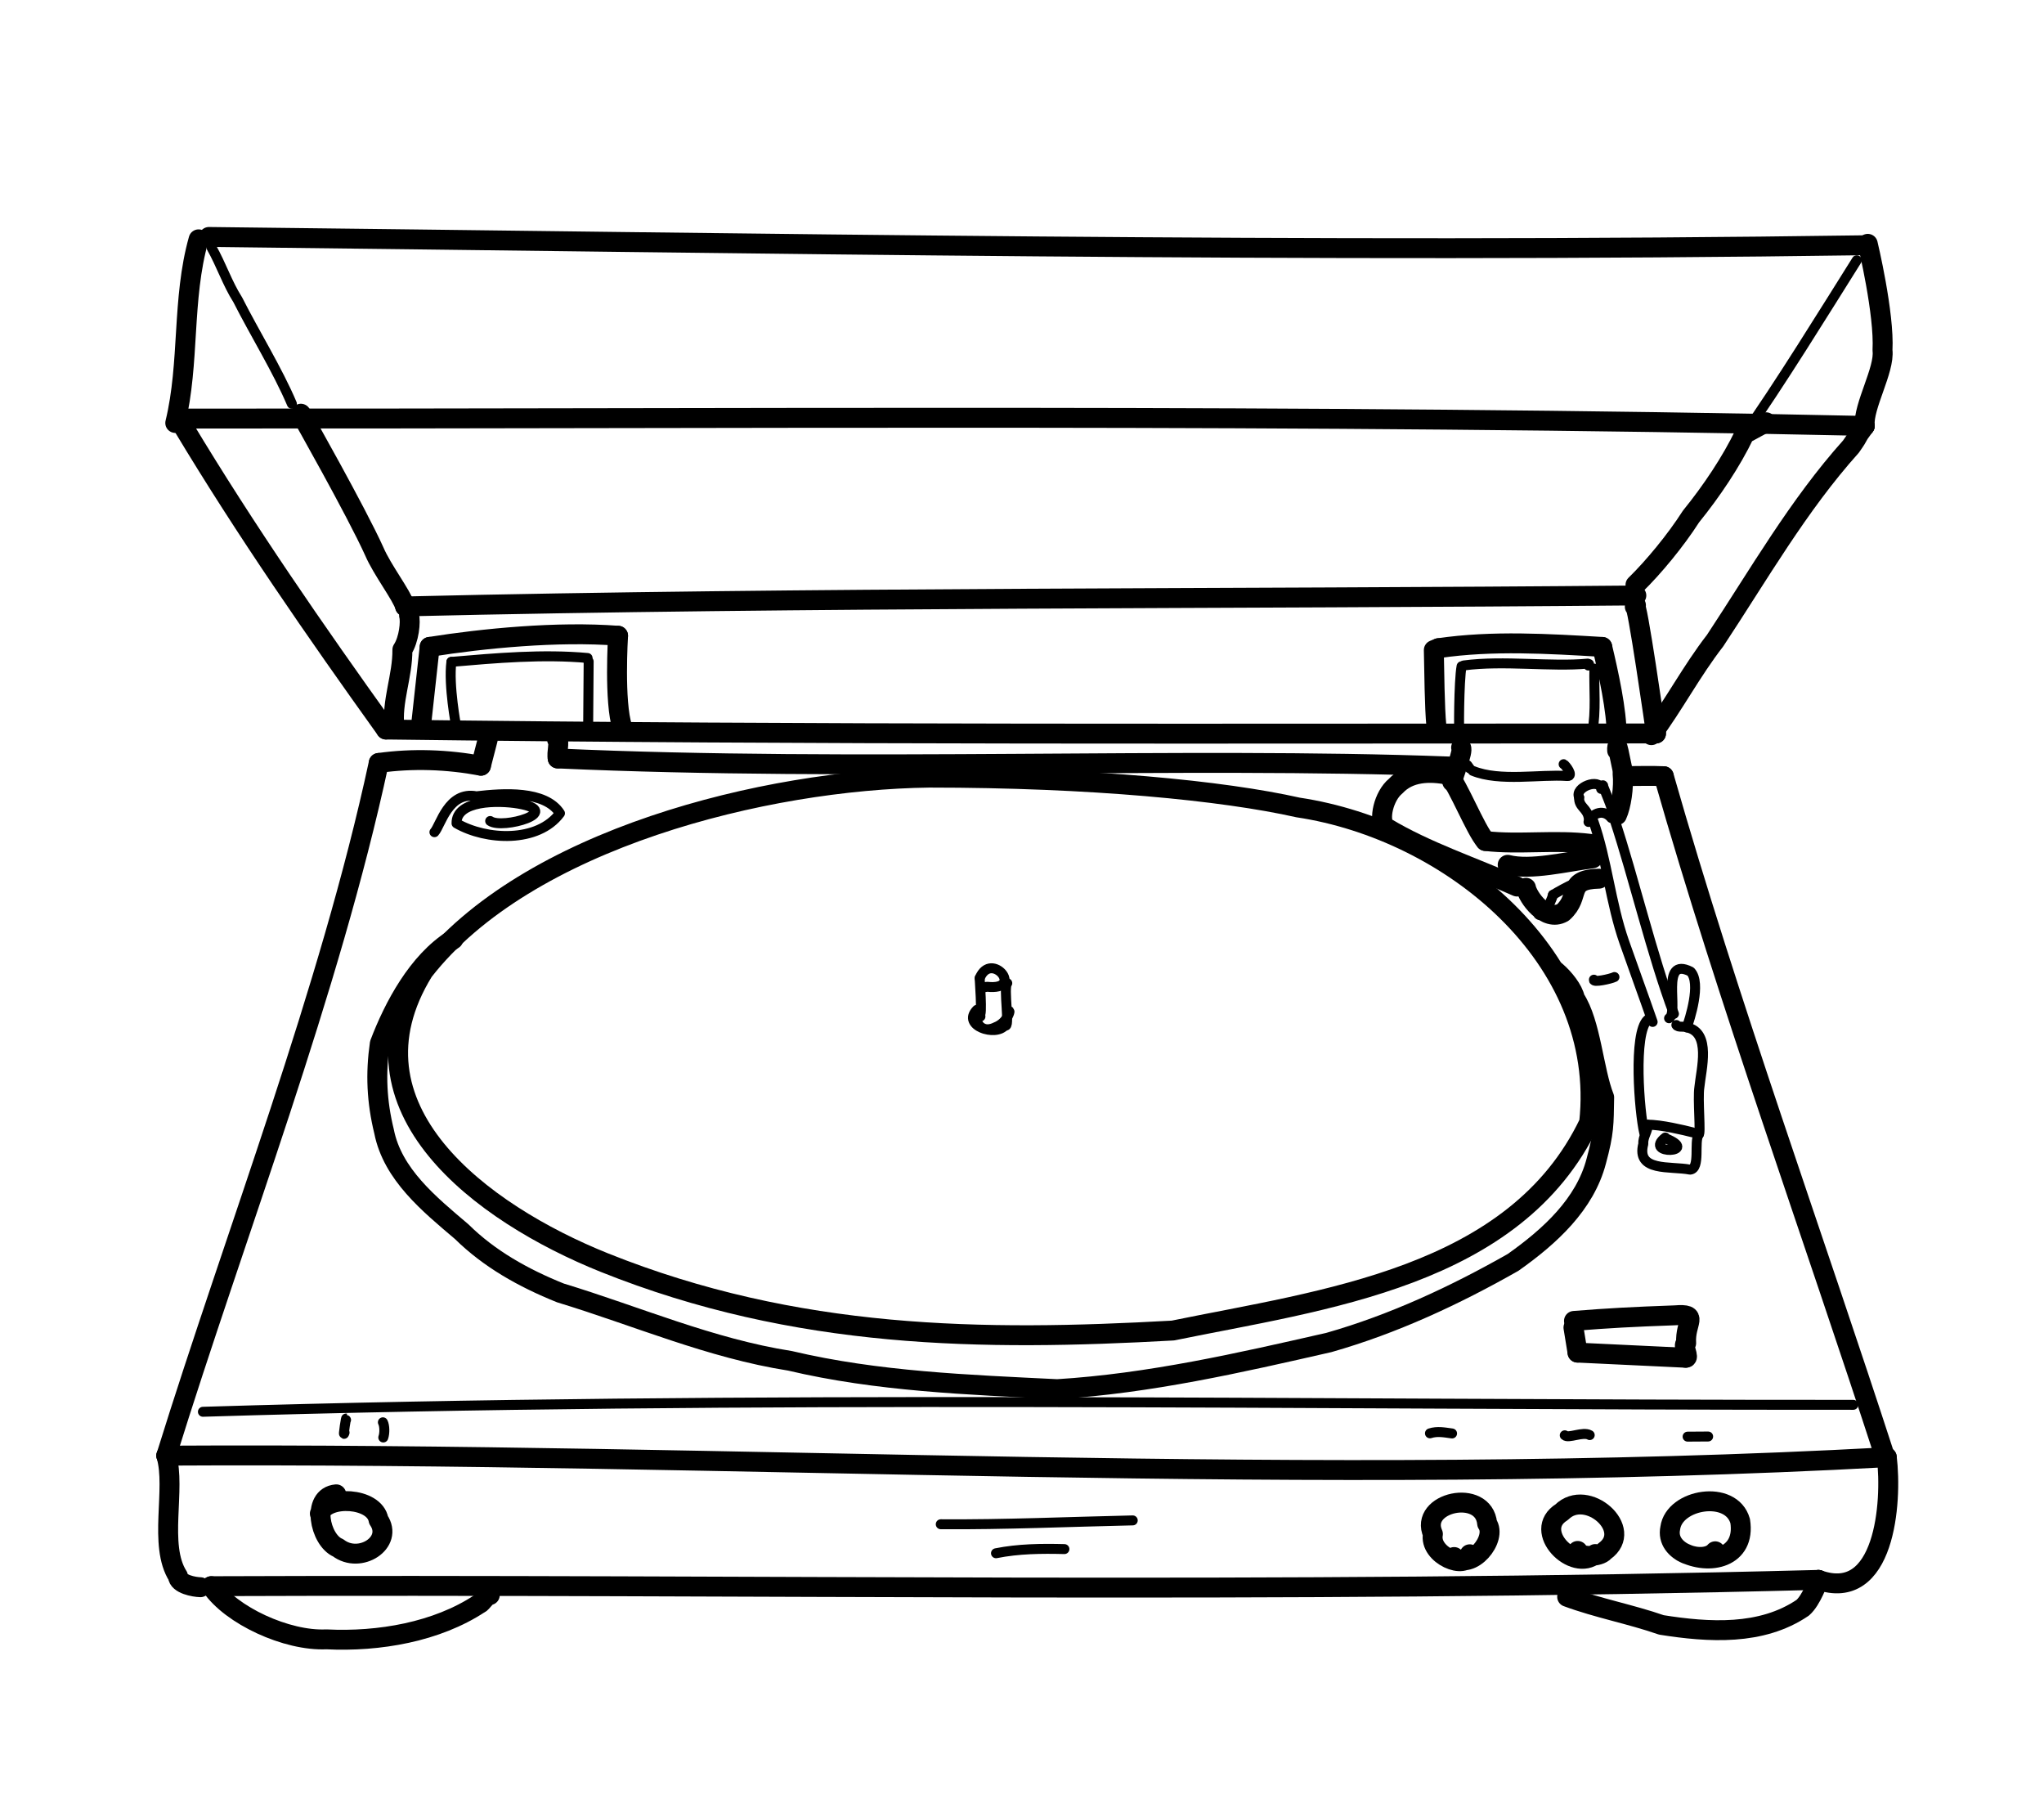<?xml version="1.0" encoding="UTF-8" standalone="no"?>
<!-- Created by Ashley Blewer - This work is licensed under a Creative Commons Attribution 4.0 International License -->

<svg
   width="544"
   height="480"
   viewBox="0 0 143.933 127"
   version="1.1"
   id="svg2490"
   inkscape:version="1.2.2 (1:1.2.2+202212051552+b0a8486541)"
   sodipodi:docname="1948-microgroove-disc-2.svg"
   xmlns:inkscape="http://www.inkscape.org/namespaces/inkscape"
   xmlns:sodipodi="http://sodipodi.sourceforge.net/DTD/sodipodi-0.dtd"
   xmlns="http://www.w3.org/2000/svg"
   xmlns:svg="http://www.w3.org/2000/svg">
  <sodipodi:namedview
     id="namedview2492"
     pagecolor="#ffffff"
     bordercolor="#666666"
     borderopacity="1.0"
     inkscape:pageshadow="2"
     inkscape:pageopacity="0.0"
     inkscape:pagecheckerboard="0"
     inkscape:document-units="mm"
     showgrid="false"
     units="px"
     inkscape:zoom="0.90583674"
     inkscape:cx="53.541657"
     inkscape:cy="253.35691"
     inkscape:window-width="1846"
     inkscape:window-height="1136"
     inkscape:window-x="0"
     inkscape:window-y="0"
     inkscape:window-maximized="1"
     inkscape:current-layer="g4731"
     inkscape:showpageshadow="2"
     inkscape:deskcolor="#d1d1d1" />
  <defs
     id="defs2487" />
  <g
     inkscape:label="Layer 1"
     inkscape:groupmode="layer"
     id="layer1">
    <g
       id="g4731"
       transform="matrix(0.33,0,0,0.329,-241.789,1.731)"
       style="stroke-width:2.687">
      <g
         id="g104528"
         transform="matrix(1,0,0,-1,0,792)"
         style="stroke-width:2.687">
        <g
           id="g104530"
           style="stroke-width:2.687" />
      </g>
      <g
         id="g104996"
         transform="matrix(1,0,0,-1,0,792)"
         style="stroke-width:2.687">
        <g
           id="g104998"
           style="stroke-width:2.687" />
      </g>
      <g
         id="g4642"
         transform="matrix(1.187,0,0,1.188,681.24,-127.775)"
         style="stroke-width:2.826">
        <g
           id="g1462"
           transform="matrix(1,0,0,-1,0,792)"
           style="stroke-width:2.826">
          <g
             id="g1464"
             style="stroke-width:2.826">
            <path
               d="m 112.741,557.466 c -12.722,17.784 -25.208,35.841 -36.449,54.576 -0.177,0.418 -0.353,0.836 -0.53,1.254"
               style="fill:none;stroke:#000000;stroke-width:3.585;stroke-linecap:round;stroke-linejoin:round;stroke-miterlimit:10;stroke-dasharray:none;stroke-opacity:1"
               id="path1466" />
          </g>
        </g>
        <g
           id="g1468"
           transform="matrix(1,0,0,-1,0,792)"
           style="stroke-width:2.826">
          <g
             id="g1470"
             style="stroke-width:2.826">
            <path
               d="m 74.856,612.686 c 2.628,10.86 1.154,22.291 4.195,33.079"
               style="fill:none;stroke:#000000;stroke-width:3.585;stroke-linecap:round;stroke-linejoin:round;stroke-miterlimit:10;stroke-dasharray:none;stroke-opacity:1"
               id="path1472" />
          </g>
        </g>
        <g
           id="g1474"
           transform="matrix(1,0,0,-1,0,792)"
           style="stroke-width:2.826">
          <g
             id="g1476"
             style="stroke-width:2.826">
            <path
               d="M 80.906,646.192 C 180.069,645.077 279.241,643.268 378.411,644.695"
               style="fill:none;stroke:#000000;stroke-width:3.585;stroke-linecap:round;stroke-linejoin:round;stroke-miterlimit:10;stroke-dasharray:none;stroke-opacity:1"
               id="path1478" />
          </g>
        </g>
        <g
           id="g1480"
           transform="matrix(1,0,0,-1,0,792)"
           style="stroke-width:2.826">
          <g
             id="g1482"
             style="stroke-width:2.826">
            <path
               d="m 379.11,644.954 c 0,0 3.02,-12.593 2.652,-19.176 0.432,-3.517 -3.505,-10.088 -3.195,-13.621"
               style="fill:none;stroke:#000000;stroke-width:3.585;stroke-linecap:round;stroke-linejoin:round;stroke-miterlimit:10;stroke-dasharray:none;stroke-opacity:1"
               id="path1484"
               sodipodi:nodetypes="ccc" />
          </g>
        </g>
        <g
           id="g1486"
           transform="matrix(1,0,0,-1,0,792)"
           style="stroke-width:2.826">
          <g
             id="g1488"
             style="stroke-width:2.826">
            <path
               d="m 340.217,556.451 c 4.034,5.45 7.263,11.623 11.465,17.047 7.824,11.863 14.939,24.356 24.41,34.931 1.836,2.603 0.628,1.27 2.475,3.728"
               style="fill:none;stroke:#000000;stroke-width:3.585;stroke-linecap:round;stroke-linejoin:round;stroke-miterlimit:10;stroke-dasharray:none;stroke-opacity:1"
               id="path1490"
               sodipodi:nodetypes="cccc" />
          </g>
        </g>
        <g
           id="g1492"
           transform="matrix(1,0,0,-1,0,792)"
           style="stroke-width:2.826">
          <g
             id="g1494"
             style="stroke-width:2.826">
            <path
               d="m 112.741,557.466 c 77.189,-1.01 152.725,-0.695 228.304,-0.71"
               style="fill:none;stroke:#000000;stroke-width:3.585;stroke-linecap:round;stroke-linejoin:round;stroke-miterlimit:10;stroke-dasharray:none;stroke-opacity:1"
               id="path1496"
               sodipodi:nodetypes="cc" />
          </g>
        </g>
        <g
           id="g1498"
           transform="matrix(1,0,0,-1,0,792)"
           style="stroke-width:2.826">
          <g
             id="g1500"
             style="stroke-width:2.826">
            <path
               d="m 301.568,558.086 c -0.337,3.336 -0.373,9.918 -0.463,13.692 l 0.846,0.341"
               style="fill:none;stroke:#000000;stroke-width:3.585;stroke-linecap:round;stroke-linejoin:round;stroke-miterlimit:10;stroke-dasharray:none;stroke-opacity:1"
               id="path1502"
               sodipodi:nodetypes="ccc" />
          </g>
        </g>
        <g
           id="g1504"
           transform="matrix(1,0,0,-1,0,792)"
           style="stroke-width:2.826">
          <g
             id="g1506"
             style="stroke-width:2.826">
            <path
               d="m 301.951,572.119 c 9.681,1.429 19.894,0.79 29.428,0.228"
               style="fill:none;stroke:#000000;stroke-width:3.585;stroke-linecap:round;stroke-linejoin:round;stroke-miterlimit:10;stroke-dasharray:none;stroke-opacity:1"
               id="path1508" />
          </g>
        </g>
        <g
           id="g1510"
           transform="matrix(1,0,0,-1,0,792)"
           style="stroke-width:2.826">
          <g
             id="g1512"
             style="stroke-width:2.826">
            <path
               d="m 331.38,572.347 c 1.113,-4.679 2.623,-11.502 2.589,-15.918"
               style="fill:none;stroke:#000000;stroke-width:3.585;stroke-linecap:round;stroke-linejoin:round;stroke-miterlimit:10;stroke-dasharray:none;stroke-opacity:1"
               id="path1514"
               sodipodi:nodetypes="cc" />
          </g>
        </g>
        <g
           id="g1516"
           transform="matrix(1,0,0,-1,0,792)"
           style="stroke-width:2.826">
          <g
             id="g1518"
             style="stroke-width:2.826">
            <path
               d="m 119.045,558.275 1.545,14.077"
               style="fill:none;stroke:#000000;stroke-width:3.585;stroke-linecap:round;stroke-linejoin:round;stroke-miterlimit:10;stroke-dasharray:none;stroke-opacity:1"
               id="path1520"
               sodipodi:nodetypes="cc" />
          </g>
        </g>
        <g
           id="g1522"
           transform="matrix(1,0,0,-1,0,792)"
           style="stroke-width:2.826">
          <g
             id="g1524"
             style="stroke-width:2.826">
            <path
               d="m 120.59,572.352 c 9.611,1.53 23.013,2.847 33.864,2.007"
               style="fill:none;stroke:#000000;stroke-width:3.585;stroke-linecap:round;stroke-linejoin:round;stroke-miterlimit:10;stroke-dasharray:none;stroke-opacity:1"
               id="path1526"
               sodipodi:nodetypes="cc" />
          </g>
        </g>
        <g
           id="g1528"
           transform="matrix(1,0,0,-1,0,792)"
           style="stroke-width:2.826">
          <g
             id="g1530"
             style="stroke-width:2.826">
            <path
               d="m 154.454,574.359 c 0,0 -0.749,-12.006 0.776,-16.566"
               style="fill:none;stroke:#000000;stroke-width:3.585;stroke-linecap:round;stroke-linejoin:round;stroke-miterlimit:10;stroke-dasharray:none;stroke-opacity:1"
               id="path1532"
               sodipodi:nodetypes="cc" />
          </g>
        </g>
        <g
           id="g1534"
           transform="matrix(1,0,0,-1,0,792)"
           style="stroke-width:2.826">
          <g
             id="g1536"
             style="stroke-width:2.826">
            <path
               d="m 114.259,557.878 c -0.557,4.611 1.478,9.22 1.425,13.965 1.203,1.831 1.519,5.067 1.203,6.166"
               style="fill:none;stroke:#000000;stroke-width:3.585;stroke-linecap:round;stroke-linejoin:round;stroke-miterlimit:10;stroke-dasharray:none;stroke-opacity:1"
               id="path1538" />
          </g>
        </g>
        <g
           id="g1540"
           transform="matrix(1,0,0,-1,0,792)"
           style="stroke-width:2.826">
          <g
             id="g1542"
             style="stroke-width:2.826">
            <path
               d="m 116.171,579.64 c 72.768,1.72 148.607,1.311 221.337,1.974"
               style="fill:none;stroke:#000000;stroke-width:3.585;stroke-linecap:round;stroke-linejoin:round;stroke-miterlimit:10;stroke-dasharray:none;stroke-opacity:1"
               id="path1544"
               sodipodi:nodetypes="cc" />
          </g>
        </g>
        <g
           id="g1546"
           transform="matrix(1,0,0,-1,0,792)"
           style="stroke-width:2.826">
          <g
             id="g1548"
             style="stroke-width:2.826">
            <path
               d="m 341.045,556.756 c 0,0 -3.537,24.858 -3.808,22.832 l 0.203,0.266"
               style="fill:none;stroke:#000000;stroke-width:3.585;stroke-linecap:round;stroke-linejoin:round;stroke-miterlimit:10;stroke-dasharray:none;stroke-opacity:1"
               id="path1550"
               sodipodi:nodetypes="ccc" />
          </g>
        </g>
        <g
           id="g1552"
           transform="matrix(1,0,0,-1,0,792)"
           style="stroke-width:2.826">
          <g
             id="g1554"
             style="stroke-width:2.826">
            <path
               d="m 77.079,613.48 c 100.496,-0.07 201.005,0.874 301.487,-1.323"
               style="fill:none;stroke:#000000;stroke-width:3.585;stroke-linecap:round;stroke-linejoin:round;stroke-miterlimit:10;stroke-dasharray:none;stroke-opacity:1"
               id="path1556" />
          </g>
        </g>
        <g
           id="g1558"
           transform="matrix(1,0,0,-1,0,792)"
           style="stroke-width:2.826">
          <g
             id="g1560"
             style="stroke-width:2.826">
            <path
               d="m 116.171,579.64 c -0.615,2.048 -4.13,6.606 -5.526,9.883 -3.225,7.173 -13.211,24.831 -13.211,24.831"
               style="fill:none;stroke:#000000;stroke-width:3.585;stroke-linecap:round;stroke-linejoin:round;stroke-miterlimit:10;stroke-dasharray:none;stroke-opacity:1"
               id="path1562"
               sodipodi:nodetypes="ccc" />
          </g>
        </g>
        <g
           id="g1564"
           transform="matrix(1,0,0,-1,0,792)"
           style="stroke-width:2.826">
          <g
             id="g1566"
             style="stroke-width:2.826">
            <path
               d="m 337.36,583.525 c 3.213,3.142 7.2,7.959 9.969,12.299 3.691,4.565 7.263,9.886 9.645,14.885 l 3.866,2.105"
               style="fill:none;stroke:#000000;stroke-width:3.585;stroke-linecap:round;stroke-linejoin:round;stroke-miterlimit:10;stroke-dasharray:none;stroke-opacity:1"
               id="path1568"
               sodipodi:nodetypes="cccc" />
          </g>
        </g>
        <g
           id="g1570"
           transform="matrix(1,0,0,-1,0,792)"
           style="stroke-width:2.826">
          <g
             id="g1572"
             style="stroke-width:2.826">
            <path
               d="m 95.818,616.139 c -2.572,6.073 -6.657,12.653 -9.731,18.737 -1.87,2.941 -2.947,6.283 -4.71,9.403"
               style="fill:none;stroke:#000000;stroke-width:1.793;stroke-linecap:round;stroke-linejoin:round;stroke-miterlimit:10;stroke-dasharray:none;stroke-opacity:1"
               id="path1574" />
          </g>
        </g>
        <g
           id="g1576"
           transform="matrix(1,0,0,-1,0,792)"
           style="stroke-width:2.826">
          <g
             id="g1578"
             style="stroke-width:2.826">
            <path
               d="m 356.974,610.709 c 5.782,8.108 14.922,22.923 20.164,31.284"
               style="fill:none;stroke:#000000;stroke-width:1.793;stroke-linecap:round;stroke-linejoin:round;stroke-miterlimit:10;stroke-dasharray:none;stroke-opacity:1"
               id="path1580"
               sodipodi:nodetypes="cc" />
          </g>
        </g>
        <g
           id="g1582"
           transform="matrix(1,0,0,-1,0,792)"
           style="stroke-width:2.826">
          <g
             id="g1584"
             style="stroke-width:2.826">
            <path
               d="m 124.495,569.652 c -0.551,-4.211 0.85,-11.552 0.85,-11.552"
               style="fill:none;stroke:#000000;stroke-width:1.793;stroke-linecap:round;stroke-linejoin:round;stroke-miterlimit:10;stroke-dasharray:none;stroke-opacity:1"
               id="path1586"
               sodipodi:nodetypes="cc" />
          </g>
        </g>
        <g
           id="g1588"
           transform="matrix(1,0,0,-1,0,792)"
           style="stroke-width:2.826">
          <g
             id="g1590"
             style="stroke-width:2.826">
            <path
               d="m 124.495,569.652 c 7.968,0.69 16.498,1.433 24.478,0.7 l -0.265,-0.091"
               style="fill:none;stroke:#000000;stroke-width:1.793;stroke-linecap:round;stroke-linejoin:round;stroke-miterlimit:10;stroke-dasharray:none;stroke-opacity:1"
               id="path1592"
               sodipodi:nodetypes="ccc" />
          </g>
        </g>
        <g
           id="g1594"
           transform="matrix(1,0,0,-1,0,792)"
           style="stroke-width:2.826">
          <g
             id="g1596"
             style="stroke-width:2.826">
            <path
               d="m 149.171,569.72 -0.093,-11.945"
               style="fill:none;stroke:#000000;stroke-width:1.793;stroke-linecap:round;stroke-linejoin:round;stroke-miterlimit:10;stroke-dasharray:none;stroke-opacity:1"
               id="path1598"
               sodipodi:nodetypes="cc" />
          </g>
        </g>
        <g
           id="g1600"
           transform="matrix(1,0,0,-1,0,792)"
           style="stroke-width:2.826">
          <g
             id="g1602"
             style="stroke-width:2.826">
            <path
               d="m 306.097,568.86 c -0.504,-2.582 -0.509,-12.862 -0.391,-11.412"
               style="fill:none;stroke:#000000;stroke-width:1.793;stroke-linecap:round;stroke-linejoin:round;stroke-miterlimit:10;stroke-dasharray:none;stroke-opacity:1"
               id="path1604"
               sodipodi:nodetypes="cc" />
          </g>
        </g>
        <g
           id="g1606"
           transform="matrix(1,0,0,-1,0,792)"
           style="stroke-width:2.826">
          <g
             id="g1608"
             style="stroke-width:2.826">
            <path
               d="m 306.51,569.012 c 7.151,0.952 15.753,-0.295 22.259,0.328 l 0.239,-0.079 -0.122,-0.266"
               style="fill:none;stroke:#000000;stroke-width:1.793;stroke-linecap:round;stroke-linejoin:round;stroke-miterlimit:10;stroke-dasharray:none;stroke-opacity:1"
               id="path1610" />
          </g>
        </g>
        <g
           id="g1612"
           transform="matrix(1,0,0,-1,0,792)"
           style="stroke-width:2.826">
          <g
             id="g1614"
             style="stroke-width:2.826">
            <path
               d="m 329.973,568.44 c -0.105,-3.534 0.337,-7.68 -0.374,-11.374"
               style="fill:none;stroke:#000000;stroke-width:1.793;stroke-linecap:round;stroke-linejoin:round;stroke-miterlimit:10;stroke-dasharray:none;stroke-opacity:1"
               id="path1616"
               sodipodi:nodetypes="cc" />
          </g>
        </g>
        <g
           id="g1618"
           transform="matrix(1,0,0,-1,0,792)"
           style="stroke-width:2.826">
          <g
             id="g1620"
             style="stroke-width:2.826">
            <path
               d="m 131.032,555.71 -1.227,-4.761"
               style="fill:none;stroke:#000000;stroke-width:3.585;stroke-linecap:round;stroke-linejoin:round;stroke-miterlimit:10;stroke-dasharray:none;stroke-opacity:1"
               id="path1622"
               sodipodi:nodetypes="cc" />
          </g>
        </g>
        <g
           id="g1624"
           transform="matrix(1,0,0,-1,0,792)"
           style="stroke-width:2.826">
          <g
             id="g1626"
             style="stroke-width:2.826">
            <path
               d="m 143.495,555.658 c 0.54,-0.259 -0.14,-2.477 0.112,-3.403"
               style="fill:none;stroke:#000000;stroke-width:3.585;stroke-linecap:round;stroke-linejoin:round;stroke-miterlimit:10;stroke-dasharray:none;stroke-opacity:1"
               id="path1628" />
          </g>
        </g>
        <g
           id="g1630"
           transform="matrix(1,0,0,-1,0,792)"
           style="stroke-width:2.826">
          <g
             id="g1632"
             style="stroke-width:2.826">
            <path
               d="m 306.011,554.22 c 0.417,-0.75 -1.291,-4.606 -1.6,-6.154"
               style="fill:none;stroke:#000000;stroke-width:3.585;stroke-linecap:round;stroke-linejoin:round;stroke-miterlimit:10;stroke-dasharray:none;stroke-opacity:1"
               id="path1634" />
          </g>
        </g>
        <g
           id="g1636"
           transform="matrix(1,0,0,-1,0,792)"
           style="stroke-width:2.826">
          <g
             id="g1638"
             style="stroke-width:2.826">
            <path
               d="m 334.062,553.682 c -0.093,2.747 0.907,-4.246 1.336,-4.583"
               style="fill:none;stroke:#000000;stroke-width:3.585;stroke-linecap:round;stroke-linejoin:round;stroke-miterlimit:10;stroke-dasharray:none;stroke-opacity:1"
               id="path1640"
               sodipodi:nodetypes="cc" />
          </g>
        </g>
        <g
           id="g1642"
           transform="matrix(1,0,0,-1,0,792)"
           style="stroke-width:2.826">
          <g
             id="g1644"
             style="stroke-width:2.826">
            <path
               d="m 335.042,549.459 c 0.266,-2.344 -0.266,-5.799 -1.023,-7.415"
               style="fill:none;stroke:#000000;stroke-width:3.585;stroke-linecap:round;stroke-linejoin:round;stroke-miterlimit:10;stroke-dasharray:none;stroke-opacity:1"
               id="path1646" />
          </g>
        </g>
        <g
           id="g1648"
           transform="matrix(1,0,0,-1,0,792)"
           style="stroke-width:2.826">
          <g
             id="g1650"
             style="stroke-width:2.826">
            <path
               d="m 303.744,549.293 c 1.742,-1.951 4.82,-9.814 6.64,-11.906"
               style="fill:none;stroke:#000000;stroke-width:3.585;stroke-linecap:round;stroke-linejoin:round;stroke-miterlimit:10;stroke-dasharray:none;stroke-opacity:1"
               id="path1652"
               sodipodi:nodetypes="cc" />
          </g>
        </g>
        <g
           id="g1654"
           transform="matrix(1,0,0,-1,0,792)"
           style="stroke-width:2.826">
          <g
             id="g1656"
             style="stroke-width:2.826">
            <path
               d="m 310.383,537.387 c 5.951,-0.709 12.656,0.283 18.844,-0.518"
               style="fill:none;stroke:#000000;stroke-width:3.585;stroke-linecap:round;stroke-linejoin:round;stroke-miterlimit:10;stroke-dasharray:none;stroke-opacity:1"
               id="path1658" />
          </g>
        </g>
        <g
           id="g1660"
           transform="matrix(1,0,0,-1,0,792)"
           style="stroke-width:2.826">
          <g
             id="g1662"
             style="stroke-width:2.826">
            <path
               d="m 314.385,533.099 c 4.17,-1.053 10.475,0.549 15.276,1.163"
               style="fill:none;stroke:#000000;stroke-width:3.585;stroke-linecap:round;stroke-linejoin:round;stroke-miterlimit:10;stroke-dasharray:none;stroke-opacity:1"
               id="path1664" />
          </g>
        </g>
        <g
           id="g1666"
           transform="matrix(1,0,0,-1,0,792)"
           style="stroke-width:2.826">
          <g
             id="g1668"
             style="stroke-width:2.826">
            <path
               d="m 330.806,530.6 c -6.088,-0.139 -3.152,-3.097 -6.496,-6.093 -3.123,-1.8 -6.347,2.819 -6.641,4.454"
               style="fill:none;stroke:#000000;stroke-width:3.585;stroke-linecap:round;stroke-linejoin:round;stroke-miterlimit:10;stroke-dasharray:none;stroke-opacity:1"
               id="path1670" />
          </g>
        </g>
        <g
           id="g1672"
           transform="matrix(1,0,0,-1,0,792)"
           style="stroke-width:2.826">
          <g
             id="g1674"
             style="stroke-width:2.826">
            <path
               d="m 316.06,529.185 c -7.849,3.524 -16.353,6.276 -23.677,10.707 -1.31,1.222 -0.286,5.638 1.856,7.375 2.4,2.586 6.036,2.722 9.504,2.027"
               style="fill:none;stroke:#000000;stroke-width:3.585;stroke-linecap:round;stroke-linejoin:round;stroke-miterlimit:10;stroke-dasharray:none;stroke-opacity:1"
               id="path1676" />
          </g>
        </g>
        <g
           id="g1678"
           transform="matrix(1,0,0,-1,0,792)"
           style="stroke-width:2.826">
          <g
             id="g1680"
             style="stroke-width:2.826">
            <path
               d="m 143.607,552.255 c 53.669,-2.439 112.564,0.354 160.171,-1.445"
               style="fill:none;stroke:#000000;stroke-width:3.585;stroke-linecap:round;stroke-linejoin:round;stroke-miterlimit:10;stroke-dasharray:none;stroke-opacity:1"
               id="path1682"
               sodipodi:nodetypes="cc" />
          </g>
        </g>
        <g
           id="g1684"
           transform="matrix(1,0,0,-1,0,792)"
           style="stroke-width:2.826">
          <g
             id="g1686"
             style="stroke-width:2.826">
            <path
               d="m 335.398,549.099 c 2.091,-0.043 4.748,0.08 7.046,-0.039"
               style="fill:none;stroke:#000000;stroke-width:3.585;stroke-linecap:round;stroke-linejoin:round;stroke-miterlimit:10;stroke-dasharray:none;stroke-opacity:1"
               id="path1688" />
          </g>
        </g>
        <g
           id="g1690"
           transform="matrix(1,0,0,-1,0,792)"
           style="stroke-width:2.826">
          <g
             id="g1692"
             style="stroke-width:2.826">
            <path
               d="m 342.445,549.06 c 11.657,-40.909 26.794,-82.52 39.888,-122.972"
               style="fill:none;stroke:#000000;stroke-width:3.585;stroke-linecap:round;stroke-linejoin:round;stroke-miterlimit:10;stroke-dasharray:none;stroke-opacity:1"
               id="path1694"
               sodipodi:nodetypes="cc" />
          </g>
        </g>
        <g
           id="g1696"
           transform="matrix(1,0,0,-1,0,792)"
           style="stroke-width:2.826">
          <g
             id="g1698"
             style="stroke-width:2.826">
            <path
               d="m 129.806,550.949 c -6.058,1.126 -12.264,1.354 -18.37,0.496"
               style="fill:none;stroke:#000000;stroke-width:3.585;stroke-linecap:round;stroke-linejoin:round;stroke-miterlimit:10;stroke-dasharray:none;stroke-opacity:1"
               id="path1700" />
          </g>
        </g>
        <g
           id="g1702"
           transform="matrix(1,0,0,-1,0,792)"
           style="stroke-width:2.826">
          <g
             id="g1704"
             style="stroke-width:2.826">
            <path
               d="M 111.435,551.446 C 102.604,510.31 85.669,466.752 73.249,426.675"
               style="fill:none;stroke:#000000;stroke-width:3.585;stroke-linecap:round;stroke-linejoin:round;stroke-miterlimit:10;stroke-dasharray:none;stroke-opacity:1"
               id="path1706"
               sodipodi:nodetypes="cc" />
          </g>
        </g>
        <g
           id="g1708"
           transform="matrix(1,0,0,-1,0,792)"
           style="stroke-width:2.826">
          <g
             id="g1710"
             style="stroke-width:2.826">
            <path
               d="m 73.249,426.675 c 1.77,-5.988 -1.474,-16.13 2.086,-21.708 0.066,-1.438 2.872,-1.962 4.046,-1.992"
               style="fill:none;stroke:#000000;stroke-width:3.585;stroke-linecap:round;stroke-linejoin:round;stroke-miterlimit:10;stroke-dasharray:none;stroke-opacity:1"
               id="path1712"
               sodipodi:nodetypes="ccc" />
          </g>
        </g>
        <g
           id="g1714"
           transform="matrix(1,0,0,-1,0,792)"
           style="stroke-width:2.826">
          <g
             id="g1716"
             style="stroke-width:2.826">
            <path
               d="m 382.53,426.389 c 1.003,-8.157 -0.355,-26.327 -12.282,-22.096"
               style="fill:none;stroke:#000000;stroke-width:3.585;stroke-linecap:round;stroke-linejoin:round;stroke-miterlimit:10;stroke-dasharray:none;stroke-opacity:1"
               id="path1718"
               sodipodi:nodetypes="cc" />
          </g>
        </g>
        <g
           id="g1720"
           transform="matrix(1,0,0,-1,0,792)"
           style="stroke-width:2.826">
          <g
             id="g1722"
             style="stroke-width:2.826">
            <path
               d="m 81.323,403.161 c 98.564,0.386 191.764,-1.413 288.924,1.133"
               style="fill:none;stroke:#000000;stroke-width:3.585;stroke-linecap:round;stroke-linejoin:round;stroke-miterlimit:10;stroke-dasharray:none;stroke-opacity:1"
               id="path1724"
               sodipodi:nodetypes="cc" />
          </g>
        </g>
        <g
           id="g1726"
           transform="matrix(1,0,0,-1,0,792)"
           style="stroke-width:2.826">
          <g
             id="g1728"
             style="stroke-width:2.826">
            <path
               d="m 325.076,401.245 c 5.479,-2.034 11.386,-3.123 16.937,-5.062 8.507,-1.349 17.974,-1.964 25.406,3.093 1.611,1.401 2.83,5.017 2.83,5.017"
               style="fill:none;stroke:#000000;stroke-width:3.585;stroke-linecap:round;stroke-linejoin:round;stroke-miterlimit:10;stroke-dasharray:none;stroke-opacity:1"
               id="path1730"
               sodipodi:nodetypes="cccc" />
          </g>
        </g>
        <g
           id="g1732"
           transform="matrix(1,0,0,-1,0,792)"
           style="stroke-width:2.826">
          <g
             id="g1734"
             style="stroke-width:2.826">
            <path
               d="m 81.323,403.161 c 3.527,-5.252 13.58,-9.917 20.693,-9.577 9.481,-0.474 19.859,1.345 27.559,6.443 0.193,-0.106 1.687,2.091 1.817,1.528"
               style="fill:none;stroke:#000000;stroke-width:3.585;stroke-linecap:round;stroke-linejoin:round;stroke-miterlimit:10;stroke-dasharray:none;stroke-opacity:1"
               id="path1736"
               sodipodi:nodetypes="cccc" />
          </g>
        </g>
        <g
           id="g1738"
           transform="matrix(1,0,0,-1,0,792)"
           style="stroke-width:2.826">
          <g
             id="g1740"
             style="stroke-width:2.826">
            <path
               d="M 73.249,426.675 C 176.343,427.282 279.486,420.752 382.53,426.389"
               style="fill:none;stroke:#000000;stroke-width:3.585;stroke-linecap:round;stroke-linejoin:round;stroke-miterlimit:10;stroke-dasharray:none;stroke-opacity:1"
               id="path1742" />
          </g>
        </g>
        <g
           id="g1744"
           transform="matrix(1,0,0,-1,0,792)"
           style="stroke-width:2.826">
          <g
             id="g1746"
             style="stroke-width:2.826">
            <path
               d="m 210.378,548.803 c -29.379,-0.388 -72.358,-10.981 -90.907,-34.873 -15.124,-24.617 10.377,-43.565 32.492,-52.475 34.536,-13.876 68.004,-14.157 102.232,-12.246 26.951,5.535 61.543,9.531 74.832,37.45 3.231,29.823 -25.106,52.679 -52.332,56.77 -13.465,3.032 -37.165,5.375 -66.315,5.375"
               style="fill:none;stroke:#000000;stroke-width:3.585;stroke-linecap:round;stroke-linejoin:round;stroke-miterlimit:10;stroke-dasharray:none;stroke-opacity:1"
               id="path1748"
               sodipodi:nodetypes="ccccccc" />
          </g>
        </g>
        <g
           id="g1750"
           transform="matrix(1,0,0,-1,0,792)"
           style="stroke-width:2.826">
          <g
             id="g1752"
             style="stroke-width:2.826">
            <path
               d="m 124.835,519.669 c -6.376,-3.989 -10.688,-12.124 -13.209,-18.772 -0.781,-5.442 -0.555,-10.432 0.764,-15.827 1.524,-7.742 8.139,-13.102 13.954,-18.051 4.936,-4.882 11.041,-8.334 17.749,-11.035 13.707,-4.174 26.956,-9.983 41.276,-12.232 15.693,-3.719 31.974,-4.307 48.041,-5.103 16.516,1.016 32.749,4.729 48.847,8.412 11.595,3.306 22.686,8.489 33.102,14.426 6.642,4.709 12.921,10.458 14.95,18.251 1.418,5.239 1.331,6.566 1.418,11.471 -1.908,4.793 -2.366,13.412 -5.263,17.822 -0.302,1.594 -1.972,3.65 -3.367,4.854"
               style="fill:none;stroke:#000000;stroke-width:3.585;stroke-linecap:round;stroke-linejoin:round;stroke-miterlimit:10;stroke-dasharray:none;stroke-opacity:1"
               id="path1754"
               sodipodi:nodetypes="ccccccccccccc" />
          </g>
        </g>
        <g
           id="g1756"
           transform="matrix(1,0,0,-1,0,792)"
           style="stroke-width:2.826">
          <g
             id="g1758"
             style="stroke-width:2.826">
            <path
               d="m 100.848,416.233 c 1.187,3.348 9.858,2.977 10.552,-1.139 2.775,-4.068 -3.364,-8.024 -7.27,-5.023 -3.294,1.362 -4.902,9.225 -0.338,9.634"
               style="fill:none;stroke:#000000;stroke-width:3.585;stroke-linecap:round;stroke-linejoin:round;stroke-miterlimit:10;stroke-dasharray:none;stroke-opacity:1"
               id="path1760" />
          </g>
        </g>
        <g
           id="g1762"
           transform="matrix(1,0,0,-1,0,792)"
           style="stroke-width:2.826">
          <g
             id="g1764"
             style="stroke-width:2.826">
            <path
               d="m 307.565,408.909 c -0.632,-2.975 -7.36,-0.2 -6.623,3.643 -2.587,5.759 9.157,8.332 9.752,1.883 1.908,-2.748 -2.873,-8.509 -5.938,-6.022"
               style="fill:none;stroke:#000000;stroke-width:3.585;stroke-linecap:round;stroke-linejoin:round;stroke-miterlimit:10;stroke-dasharray:none;stroke-opacity:1"
               id="path1766" />
          </g>
        </g>
        <g
           id="g1768"
           transform="matrix(1,0,0,-1,0,792)"
           style="stroke-width:2.826">
          <g
             id="g1770"
             style="stroke-width:2.826">
            <path
               d="m 330.135,408.953 c -3.921,-3.434 -11.454,4.184 -6.033,7.546 4.518,4.499 13.154,-3.13 7.688,-7.034 -0.907,-1.138 -4.58,-1.158 -4.823,0.048"
               style="fill:none;stroke:#000000;stroke-width:3.585;stroke-linecap:round;stroke-linejoin:round;stroke-miterlimit:10;stroke-dasharray:none;stroke-opacity:1"
               id="path1772" />
          </g>
        </g>
        <g
           id="g1774"
           transform="matrix(1,0,0,-1,0,792)"
           style="stroke-width:2.826">
          <g
             id="g1776"
             style="stroke-width:2.826">
            <path
               d="m 351.69,409.446 c -2.068,-2.432 -9.035,-0.291 -8.081,4.184 0.711,5.273 10.978,6.978 12.57,1.252 1.031,-6.563 -5.471,-8.138 -10.444,-5.552"
               style="fill:none;stroke:#000000;stroke-width:3.585;stroke-linecap:round;stroke-linejoin:round;stroke-miterlimit:10;stroke-dasharray:none;stroke-opacity:1"
               id="path1778" />
          </g>
        </g>
        <g
           id="g1780"
           transform="matrix(1,0,0,-1,0,792)"
           style="stroke-width:2.826">
          <g
             id="g1782"
             style="stroke-width:2.826">
            <path
               d="m 326.207,449.748 0.734,-4.516"
               style="fill:none;stroke:#000000;stroke-width:3.585;stroke-linecap:round;stroke-linejoin:round;stroke-miterlimit:10;stroke-dasharray:none;stroke-opacity:1"
               id="path1784"
               sodipodi:nodetypes="cc" />
          </g>
        </g>
        <g
           id="g1786"
           transform="matrix(1,0,0,-1,0,792)"
           style="stroke-width:2.826">
          <g
             id="g1788"
             style="stroke-width:2.826">
            <path
               d="m 326.303,450.943 c 6.269,0.502 10.326,0.723 18.12,1.005 4.568,0.36 1.789,-1.187 2.044,-5.01 -0.806,-0.304 0.784,-2.882 -0.15,-2.628"
               style="fill:none;stroke:#000000;stroke-width:3.585;stroke-linecap:round;stroke-linejoin:round;stroke-miterlimit:10;stroke-dasharray:none;stroke-opacity:1"
               id="path1790"
               sodipodi:nodetypes="cccc" />
          </g>
        </g>
        <g
           id="g1792"
           transform="matrix(1,0,0,-1,0,792)"
           style="stroke-width:2.826">
          <g
             id="g1794"
             style="stroke-width:2.826">
            <path
               d="m 326.941,445.232 19.377,-0.922"
               style="fill:none;stroke:#000000;stroke-width:3.585;stroke-linecap:round;stroke-linejoin:round;stroke-miterlimit:10;stroke-dasharray:none;stroke-opacity:1"
               id="path1796"
               sodipodi:nodetypes="cc" />
          </g>
        </g>
        <g
           id="g1798"
           transform="matrix(1,0,0,-1,0,792)"
           style="stroke-width:2.826">
          <g
             id="g1800"
             style="stroke-width:2.826">
            <path
               d="m 219.416,506.087 c 0.63,-0.653 -0.025,6.964 0.056,6.606"
               style="fill:none;stroke:#000000;stroke-width:1.793;stroke-linecap:round;stroke-linejoin:round;stroke-miterlimit:10;stroke-dasharray:none;stroke-opacity:1"
               id="path1802" />
          </g>
        </g>
        <g
           id="g1804"
           transform="matrix(1,0,0,-1,0,792)"
           style="stroke-width:2.826">
          <g
             id="g1806"
             style="stroke-width:2.826">
            <path
               d="m 219.471,512.694 c 2.079,5.018 8.129,-2.304 1.331,-1.565 l -0.638,-0.111"
               style="fill:none;stroke:#000000;stroke-width:1.793;stroke-linecap:round;stroke-linejoin:round;stroke-miterlimit:10;stroke-dasharray:none;stroke-opacity:1"
               id="path1808"
               sodipodi:nodetypes="ccc" />
          </g>
        </g>
        <g
           id="g1810"
           transform="matrix(1,0,0,-1,0,792)"
           style="stroke-width:2.826">
          <g
             id="g1812"
             style="stroke-width:2.826">
            <path
               d="m 224.423,511.778 c -0.763,-0.651 0.591,-8.474 -0.416,-7.579"
               style="fill:none;stroke:#000000;stroke-width:1.793;stroke-linecap:round;stroke-linejoin:round;stroke-miterlimit:10;stroke-dasharray:none;stroke-opacity:1"
               id="path1814"
               sodipodi:nodetypes="cc" />
          </g>
        </g>
        <g
           id="g1816"
           transform="matrix(1,0,0,-1,0,792)"
           style="stroke-width:2.826">
          <g
             id="g1818"
             style="stroke-width:2.826">
            <path
               d="m 219.6,505.775 c -1.479,1.969 -1.082,-3.851 2.776,-1.896 3.084,1.188 2.794,5.572 1.631,0.32 -1.564,-2.127 -7.856,-0.065 -5.026,2.788"
               style="fill:none;stroke:#000000;stroke-width:1.793;stroke-linecap:round;stroke-linejoin:round;stroke-miterlimit:10;stroke-dasharray:none;stroke-opacity:1"
               id="path1820" />
          </g>
        </g>
        <g
           id="g1822"
           transform="matrix(1,0,0,-1,0,792)"
           style="stroke-width:2.826">
          <g
             id="g1824"
             style="stroke-width:2.826">
            <path
               d="m 121.447,538.977 c 1.108,1.213 2.49,7.44 7.539,6.462 4.84,0.569 12.366,1.076 15.026,-3.059 -3.946,-5.336 -13.233,-4.918 -18.591,-1.816 -0.088,4.204 7.507,4.163 11.09,3.561 8.378,-1.433 -2.829,-4.688 -5.044,-3.136"
               style="fill:none;stroke:#000000;stroke-width:1.793;stroke-linecap:round;stroke-linejoin:round;stroke-miterlimit:10;stroke-dasharray:none;stroke-opacity:1"
               id="path1826" />
          </g>
        </g>
        <g
           id="g1828"
           transform="matrix(1,0,0,-1,0,792)"
           style="stroke-width:2.826">
          <g
             id="g1830"
             style="stroke-width:2.826">
            <path
               d="m 79.826,434.575 c 98.867,3.031 197.79,1.204 296.681,1.251"
               style="fill:none;stroke:#000000;stroke-width:1.793;stroke-linecap:round;stroke-linejoin:round;stroke-miterlimit:10;stroke-dasharray:none;stroke-opacity:1"
               id="path1832" />
          </g>
        </g>
        <g
           id="g1834"
           transform="matrix(1,0,0,-1,0,792)"
           style="stroke-width:2.826">
          <g
             id="g1836"
             style="stroke-width:2.826">
            <path
               d="m 307.13,551.055 0.409,-0.572"
               style="fill:none;stroke:#000000;stroke-width:1.793;stroke-linecap:round;stroke-linejoin:round;stroke-miterlimit:10;stroke-dasharray:none;stroke-opacity:1"
               id="path1838" />
          </g>
        </g>
        <g
           id="g1840"
           transform="matrix(1,0,0,-1,0,792)"
           style="stroke-width:2.826">
          <g
             id="g1842"
             style="stroke-width:2.826">
            <path
               d="m 308.099,550.03 c 4.861,-2.006 12.18,-0.579 16.977,-0.941 1.284,-0.103 -0.317,2.006 -0.635,2.135"
               style="fill:none;stroke:#000000;stroke-width:1.793;stroke-linecap:round;stroke-linejoin:round;stroke-miterlimit:10;stroke-dasharray:none;stroke-opacity:1"
               id="path1844" />
          </g>
        </g>
        <g
           id="g1846"
           transform="matrix(1,0,0,-1,0,792)"
           style="stroke-width:2.826">
          <g
             id="g1848"
             style="stroke-width:2.826">
            <path
               d="m 328.915,540.816 c 0.792,1.742 2.806,2.319 4.091,0.72"
               style="fill:none;stroke:#000000;stroke-width:1.793;stroke-linecap:round;stroke-linejoin:round;stroke-miterlimit:10;stroke-dasharray:none;stroke-opacity:1"
               id="path1850" />
          </g>
        </g>
        <g
           id="g1852"
           transform="matrix(1,0,0,-1,0,792)"
           style="stroke-width:2.826">
          <g
             id="g1854"
             style="stroke-width:2.826">
            <path
               d="m 333.575,541.296 c -0.03,1.513 -2.444,6.684 -2.028,6.08"
               style="fill:none;stroke:#000000;stroke-width:1.793;stroke-linecap:round;stroke-linejoin:round;stroke-miterlimit:10;stroke-dasharray:none;stroke-opacity:1"
               id="path1856" />
          </g>
        </g>
        <g
           id="g1858"
           transform="matrix(1,0,0,-1,0,792)"
           style="stroke-width:2.826">
          <g
             id="g1860"
             style="stroke-width:2.826">
            <path
               d="m 328.983,541.325 c -0.186,2.006 -1.866,2.094 -1.757,3.934"
               style="fill:none;stroke:#000000;stroke-width:1.793;stroke-linecap:round;stroke-linejoin:round;stroke-miterlimit:10;stroke-dasharray:none;stroke-opacity:1"
               id="path1862"
               sodipodi:nodetypes="cc" />
          </g>
        </g>
        <g
           id="g1864"
           transform="matrix(1,0,0,-1,0,792)"
           style="stroke-width:2.826">
          <g
             id="g1866"
             style="stroke-width:2.826">
            <path
               d="m 331.184,546.773 c -0.273,1.974 -4.828,0.3 -3.958,-1.514"
               style="fill:none;stroke:#000000;stroke-width:1.793;stroke-linecap:round;stroke-linejoin:round;stroke-miterlimit:10;stroke-dasharray:none;stroke-opacity:1"
               id="path1868" />
          </g>
        </g>
        <g
           id="g1870"
           transform="matrix(1,0,0,-1,0,792)"
           style="stroke-width:2.826">
          <g
             id="g1872"
             style="stroke-width:2.826">
            <path
               d="m 333.575,541.296 c 3.567,-10.859 6.69,-24.319 10.693,-35.048"
               style="fill:none;stroke:#000000;stroke-width:1.793;stroke-linecap:round;stroke-linejoin:round;stroke-miterlimit:10;stroke-dasharray:none;stroke-opacity:1"
               id="path1874"
               sodipodi:nodetypes="cc" />
          </g>
        </g>
        <g
           id="g1876"
           transform="matrix(1,0,0,-1,0,792)"
           style="stroke-width:2.826">
          <g
             id="g1878"
             style="stroke-width:2.826">
            <path
               d="m 329.786,540.944 c 2.448,-6.951 3.071,-14.686 5.568,-21.801 1.683,-4.816 3.457,-9.641 5.086,-14.344 l -0.161,0.213"
               style="fill:none;stroke:#000000;stroke-width:1.793;stroke-linecap:round;stroke-linejoin:round;stroke-miterlimit:10;stroke-dasharray:none;stroke-opacity:1"
               id="path1880" />
          </g>
        </g>
        <g
           id="g1882"
           transform="matrix(1,0,0,-1,0,792)"
           style="stroke-width:2.826">
          <g
             id="g1884"
             style="stroke-width:2.826">
            <path
               d="m 343.396,505.464 c 1.861,1.098 -1.698,11.219 3.864,8.404 1.971,-2.066 -0.178,-8.674 -0.682,-10.053 -0.494,0.29 -1.552,-0.097 -1.871,0.428"
               style="fill:none;stroke:#000000;stroke-width:1.793;stroke-linecap:round;stroke-linejoin:round;stroke-miterlimit:10;stroke-dasharray:none;stroke-opacity:1"
               id="path1886" />
          </g>
        </g>
        <g
           id="g1888"
           transform="matrix(1,0,0,-1,0,792)"
           style="stroke-width:2.826">
          <g
             id="g1890"
             style="stroke-width:2.826">
            <path
               d="m 339.55,505.196 c -2.658,-2.399 -1.487,-16.748 -0.618,-20.383 l -0.044,0.813 -0.022,0.403"
               style="fill:none;stroke:#000000;stroke-width:1.793;stroke-linecap:round;stroke-linejoin:round;stroke-miterlimit:10;stroke-dasharray:none;stroke-opacity:1"
               id="path1892"
               sodipodi:nodetypes="cccc" />
          </g>
        </g>
        <g
           id="g1894"
           transform="matrix(1,0,0,-1,0,792)"
           style="stroke-width:2.826">
          <g
             id="g1896"
             style="stroke-width:2.826">
            <path
               d="m 346.579,503.816 c 4.439,-0.892 2.584,-7.549 2.268,-10.756 -0.341,-2.154 0.319,-8.633 -0.134,-8.541"
               style="fill:none;stroke:#000000;stroke-width:1.793;stroke-linecap:round;stroke-linejoin:round;stroke-miterlimit:10;stroke-dasharray:none;stroke-opacity:1"
               id="path1898"
               sodipodi:nodetypes="ccc" />
          </g>
        </g>
        <g
           id="g1900"
           transform="matrix(1,0,0,-1,0,792)"
           style="stroke-width:2.826">
          <g
             id="g1902"
             style="stroke-width:2.826">
            <path
               d="m 339.548,486.277 c 2.268,0.056 6.662,-1.009 8.076,-1.371"
               style="fill:none;stroke:#000000;stroke-width:1.793;stroke-linecap:round;stroke-linejoin:round;stroke-miterlimit:10;stroke-dasharray:none;stroke-opacity:1"
               id="path1904"
               sodipodi:nodetypes="cc" />
          </g>
        </g>
        <g
           id="g1906"
           transform="matrix(1,0,0,-1,0,792)"
           style="stroke-width:2.826">
          <g
             id="g1908"
             style="stroke-width:2.826">
            <path
               d="m 348.714,484.52 c -0.869,-1.26 0.352,-6.126 -1.528,-6.331 -3.578,0.698 -9.767,-0.454 -8.415,4.672 -0.12,1.213 0.865,2.342 0.777,3.417"
               style="fill:none;stroke:#000000;stroke-width:1.793;stroke-linecap:round;stroke-linejoin:round;stroke-miterlimit:10;stroke-dasharray:none;stroke-opacity:1"
               id="path1910" />
          </g>
        </g>
        <g
           id="g1912"
           transform="matrix(1,0,0,-1,0,792)"
           style="stroke-width:2.826">
          <g
             id="g1914"
             style="stroke-width:2.826">
            <path
               d="m 342.714,483.974 c -4.055,-3.185 6.453,-2.733 0.025,-0.125"
               style="fill:none;stroke:#000000;stroke-width:1.793;stroke-linecap:round;stroke-linejoin:round;stroke-miterlimit:10;stroke-dasharray:none;stroke-opacity:1"
               id="path1916" />
          </g>
        </g>
        <g
           id="g1918"
           transform="matrix(1,0,0,-1,0,792)"
           style="stroke-width:2.826">
          <g
             id="g1920"
             style="stroke-width:2.826">
            <path
               d="m 322.522,527.688 c 1.946,1.183 6.134,3.417 7.21,2.894"
               style="fill:none;stroke:#000000;stroke-width:1.793;stroke-linecap:round;stroke-linejoin:round;stroke-miterlimit:10;stroke-dasharray:none;stroke-opacity:1"
               id="path1922" />
          </g>
        </g>
        <g
           id="g1924"
           transform="matrix(1,0,0,-1,0,792)"
           style="stroke-width:2.826">
          <g
             id="g1926"
             style="stroke-width:2.826">
            <path
               d="m 322.522,527.688 c -0.345,-1.458 -2.008,-4.206 -2.582,-3.547"
               style="fill:none;stroke:#000000;stroke-width:1.793;stroke-linecap:round;stroke-linejoin:round;stroke-miterlimit:10;stroke-dasharray:none;stroke-opacity:1"
               id="path1928"
               sodipodi:nodetypes="cc" />
          </g>
        </g>
        <g
           id="g1930"
           transform="matrix(1,0,0,-1,0,792)"
           style="stroke-width:2.826">
          <g
             id="g1932"
             style="stroke-width:2.826">
            <path
               d="m 329.883,512.408 c -0.228,-0.568 2.988,0.123 3.694,0.475"
               style="fill:none;stroke:#000000;stroke-width:1.793;stroke-linecap:round;stroke-linejoin:round;stroke-miterlimit:10;stroke-dasharray:none;stroke-opacity:1"
               id="path1934" />
          </g>
        </g>
        <g
           id="g1936"
           transform="matrix(1,0,0,-1,0,792)"
           style="stroke-width:2.826">
          <g
             id="g1938"
             style="stroke-width:2.826">
            <path
               d="m 212.47,414.315 c 11.508,-0.084 23.007,0.445 34.509,0.695"
               style="fill:none;stroke:#000000;stroke-width:1.793;stroke-linecap:round;stroke-linejoin:round;stroke-miterlimit:10;stroke-dasharray:none;stroke-opacity:1"
               id="path1940" />
          </g>
        </g>
        <g
           id="g1942"
           transform="matrix(1,0,0,-1,0,792)"
           style="stroke-width:2.826">
          <g
             id="g1944"
             style="stroke-width:2.826">
            <path
               d="m 222.399,409.093 c 4.042,0.812 8.19,0.854 12.296,0.749"
               style="fill:none;stroke:#000000;stroke-width:1.793;stroke-linecap:round;stroke-linejoin:round;stroke-miterlimit:10;stroke-dasharray:none;stroke-opacity:1"
               id="path1946" />
          </g>
        </g>
        <g
           id="g1948"
           transform="matrix(1,0,0,-1,0,792)"
           style="stroke-width:2.826">
          <g
             id="g1950"
             style="stroke-width:2.826">
            <path
               d="m 105.556,433.104 c 0.15,1.425 -0.668,-3.624 -0.267,-2.275"
               style="fill:none;stroke:#000000;stroke-width:1.793;stroke-linecap:round;stroke-linejoin:round;stroke-miterlimit:10;stroke-dasharray:none;stroke-opacity:1"
               id="path1952" />
          </g>
        </g>
        <g
           id="g1954"
           transform="matrix(1,0,0,-1,0,792)"
           style="stroke-width:2.826">
          <g
             id="g1956"
             style="stroke-width:2.826">
            <path
               d="m 112.179,432.68 c 0.319,-0.614 0.35,-1.949 0.072,-2.734"
               style="fill:none;stroke:#000000;stroke-width:1.793;stroke-linecap:round;stroke-linejoin:round;stroke-miterlimit:10;stroke-dasharray:none;stroke-opacity:1"
               id="path1958" />
          </g>
        </g>
        <g
           id="g1960"
           transform="matrix(1,0,0,-1,0,792)"
           style="stroke-width:2.826">
          <g
             id="g1962"
             style="stroke-width:2.826">
            <path
               d="m 300.411,430.693 c 1.324,0.437 2.634,0.154 3.972,-0.023"
               style="fill:none;stroke:#000000;stroke-width:1.793;stroke-linecap:round;stroke-linejoin:round;stroke-miterlimit:10;stroke-dasharray:none;stroke-opacity:1"
               id="path1964" />
          </g>
        </g>
        <g
           id="g1966"
           transform="matrix(1,0,0,-1,0,792)"
           style="stroke-width:2.826">
          <g
             id="g1968"
             style="stroke-width:2.826">
            <path
               d="m 324.645,430.338 c 0.636,-0.639 3.277,0.744 4.483,0.039"
               style="fill:none;stroke:#000000;stroke-width:1.793;stroke-linecap:round;stroke-linejoin:round;stroke-miterlimit:10;stroke-dasharray:none;stroke-opacity:1"
               id="path1970" />
          </g>
        </g>
        <g
           id="g1972"
           transform="matrix(1,0,0,-1,0,792)"
           style="stroke-width:2.826">
          <g
             id="g1974"
             style="stroke-width:2.826">
            <path
               d="m 346.729,430.096 c 1.23,0.008 2.459,0.017 3.689,0.025"
               style="fill:none;stroke:#000000;stroke-width:1.793;stroke-linecap:round;stroke-linejoin:round;stroke-miterlimit:10;stroke-dasharray:none;stroke-opacity:1"
               id="path1976" />
          </g>
        </g>
      </g>
    </g>
  </g>
</svg>
